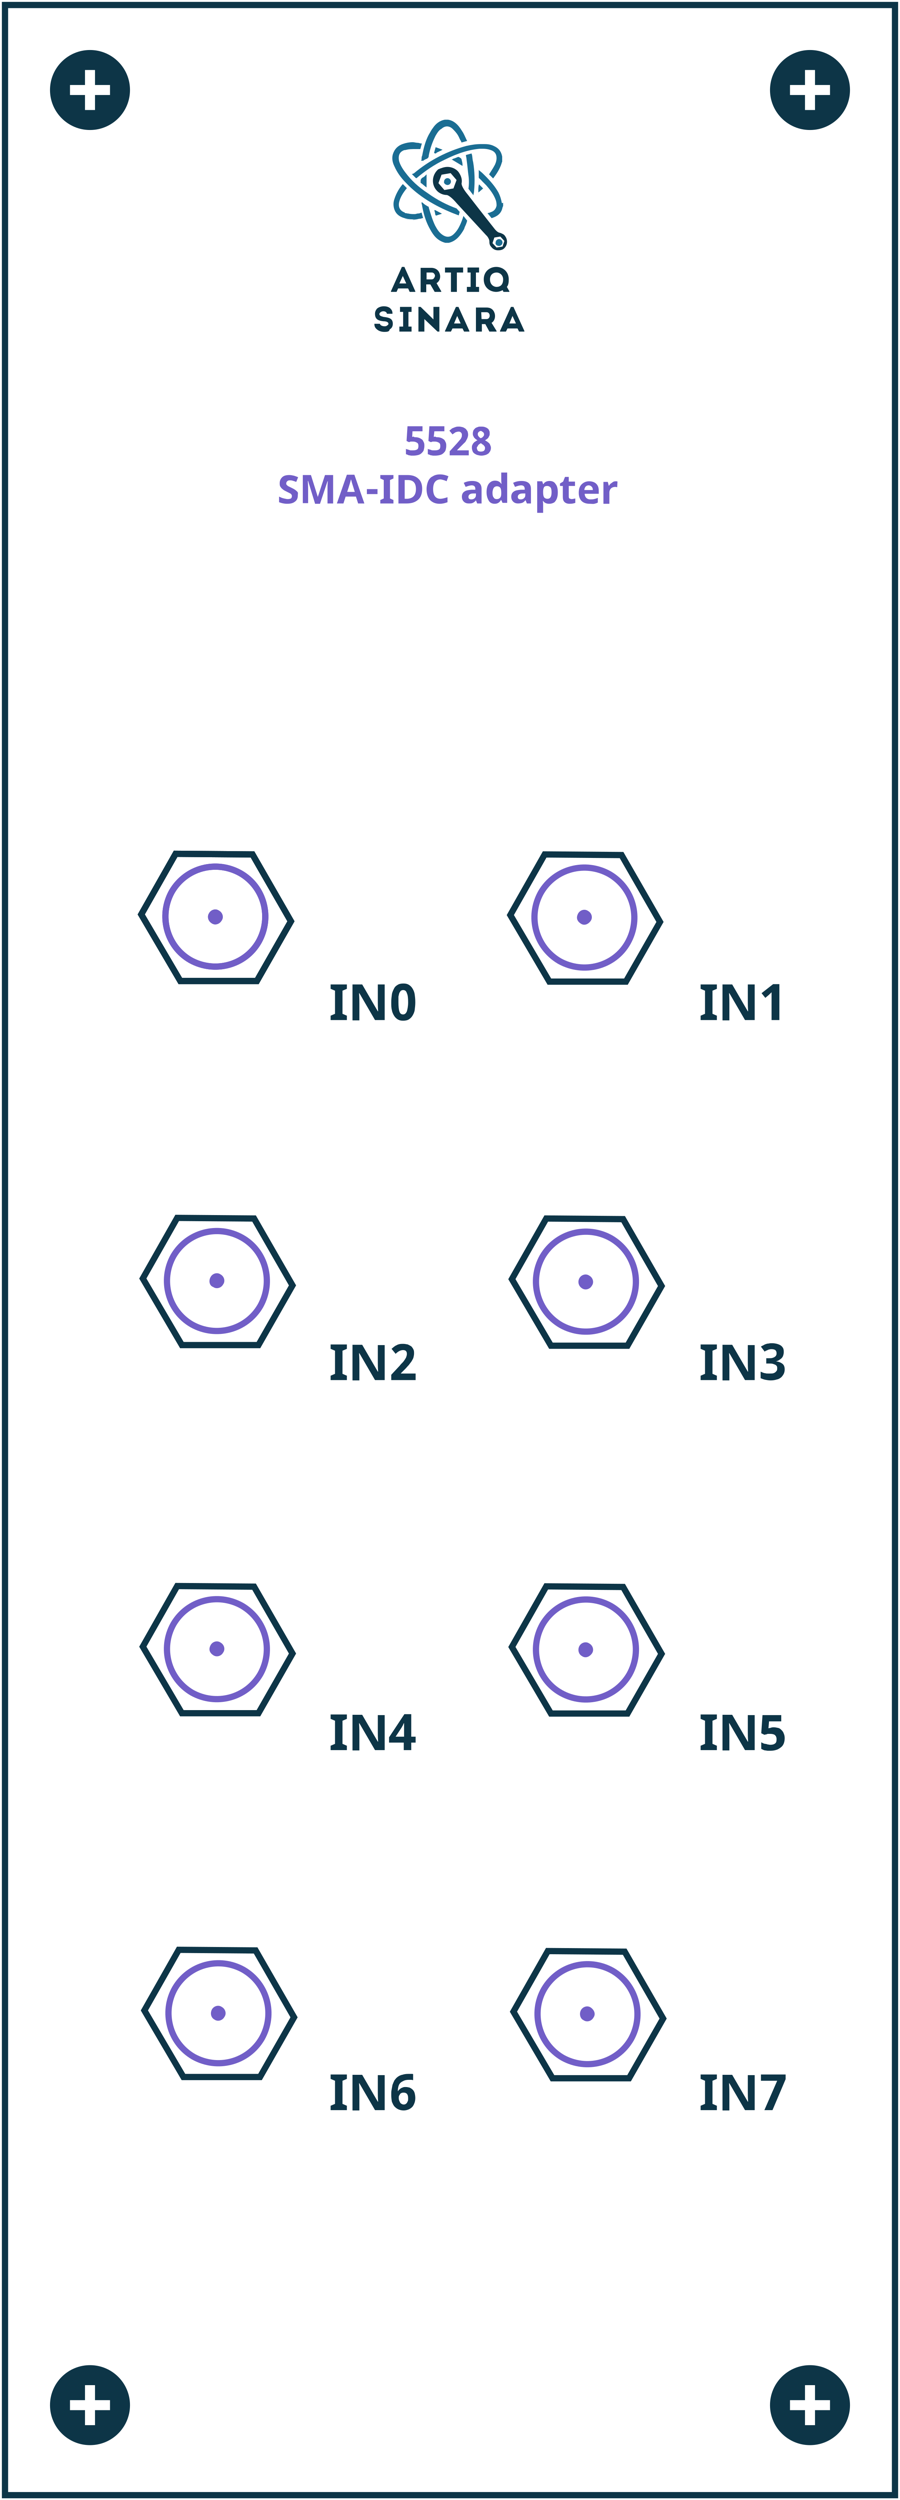 <?xml version="1.0" encoding="utf-8"?>
<!-- Generator: Adobe Illustrator 18.1.1, SVG Export Plug-In . SVG Version: 6.00 Build 0)  -->
<svg version="1.1" id="SMA_IDC" xmlns="http://www.w3.org/2000/svg" xmlns:xlink="http://www.w3.org/1999/xlink" x="0px" y="0px"
	 viewBox="4841 147 288 800" enable-background="new 4841 147 288 800" xml:space="preserve">
<g id="Group_129_2_" transform="translate(364 434)">
	<g id="Rectangle_1_15_" transform="translate(-364 -434)">
		<rect x="4841" y="147" fill="#FFFFFF" width="288" height="800"/>
		<rect x="4842.6" y="148.6" fill="none" stroke="#0D3547" stroke-width="2" width="284.8" height="796.8"/>
	</g>
	<g id="Group_17_5_" transform="translate(-22 -521)">
		<circle id="Ellipse_6_15_" fill="#0D3547" cx="4758.2" cy="262.8" r="12.8"/>
		<rect id="Rectangle_2_15_" x="4756.6" y="256.4" fill="#FFFFFF" width="3.2" height="12.8"/>
		<rect id="Rectangle_3_15_" x="4751.8" y="261.2" fill="#FFFFFF" width="12.8" height="3.2"/>
	</g>
	<g id="Group_18_15_" transform="translate(-166 -521)">
		<circle id="Ellipse_6-2_15_" fill="#0D3547" cx="4671.8" cy="262.8" r="12.8"/>
		<rect id="Rectangle_2-2_15_" x="4670.2" y="256.4" fill="#FFFFFF" width="3.2" height="12.8"/>
		<rect id="Rectangle_3-2_15_" x="4665.4" y="261.2" fill="#FFFFFF" width="12.8" height="3.2"/>
	</g>
	<g id="Group_75_4_" transform="translate(-22 -58)">
		<circle id="Ellipse_6-3_6_" fill="#0D3547" cx="4758.2" cy="540.6" r="12.8"/>
		<rect id="Rectangle_2-3_6_" x="4756.6" y="534.2" fill="#FFFFFF" width="3.2" height="12.8"/>
		<rect id="Rectangle_3-3_6_" x="4751.8" y="539" fill="#FFFFFF" width="12.8" height="3.2"/>
	</g>
	<g id="Group_76_4_" transform="translate(-166 -58)">
		<circle id="Ellipse_6-4_6_" fill="#0D3547" cx="4671.8" cy="540.6" r="12.8"/>
		<rect id="Rectangle_2-4_6_" x="4670.2" y="534.2" fill="#FFFFFF" width="3.2" height="12.8"/>
		<rect id="Rectangle_3-4_6_" x="4665.4" y="539" fill="#FFFFFF" width="12.8" height="3.2"/>
	</g>
	<g enable-background="new    ">
		<path fill="#0D3547" d="M4706.4,273h-5.2v-1.4l1.4-0.6v-7.4l-1.4-0.6v-1.4h5.2v1.4l-1.4,0.6v7.4l1.4,0.6V273z"/>
		<path fill="#0D3547" d="M4718.5,273h-3.1l-5-8.6h-0.1c0.1,1.5,0.1,2.6,0.1,3.3v5.4h-2.2v-11.4h3.1l5,8.6h0.1
			c-0.1-1.5-0.1-2.5-0.1-3.1v-5.4h2.2V273z"/>
		<path fill="#0D3547" d="M4724.6,265.7c0.5,0,0.9,0.1,1.4,0.2s0.8,0.4,1.1,0.7s0.6,0.7,0.7,1.1c0.2,0.4,0.3,0.9,0.3,1.5
			c0,0.6-0.1,1.2-0.3,1.7c-0.2,0.5-0.5,0.9-0.9,1.2s-0.8,0.6-1.4,0.8s-1.2,0.3-1.9,0.3c-0.3,0-0.6,0-0.9,0s-0.6-0.1-0.8-0.1
			s-0.5-0.1-0.7-0.2c-0.2-0.1-0.4-0.2-0.6-0.3v-2.1c0.2,0.1,0.4,0.2,0.6,0.3c0.2,0.1,0.5,0.2,0.7,0.2s0.5,0.1,0.8,0.2
			c0.3,0,0.5,0.1,0.7,0.1c0.7,0,1.2-0.1,1.6-0.4c0.4-0.3,0.5-0.7,0.5-1.4c0-0.6-0.2-1-0.5-1.3c-0.4-0.3-0.9-0.4-1.7-0.4
			c-0.1,0-0.3,0-0.4,0c-0.2,0-0.3,0-0.5,0.1s-0.3,0.1-0.4,0.1c-0.1,0-0.3,0.1-0.4,0.1l-1-0.5l0.4-5.8h6v2h-3.9l-0.2,2.2
			c0.2,0,0.4-0.1,0.6-0.1C4724,265.7,4724.3,265.7,4724.6,265.7z"/>
	</g>
	<g enable-background="new    ">
		<path fill="#0D3547" d="M4588,273h-5.2v-1.4l1.4-0.6v-7.4l-1.4-0.6v-1.4h5.2v1.4l-1.4,0.6v7.4l1.4,0.6V273z"/>
		<path fill="#0D3547" d="M4600.1,273h-3.1l-5-8.6h-0.1c0.1,1.5,0.1,2.6,0.1,3.3v5.4h-2.2v-11.4h3.1l5,8.6h0.1
			c-0.1-1.5-0.1-2.5-0.1-3.1v-5.4h2.2V273z"/>
		<path fill="#0D3547" d="M4610,270.6h-1.4v2.4h-2.4v-2.4h-4.7v-1.7l4.9-7.4h2.2v7.2h1.4V270.6z M4606.3,268.7v-1.9
			c0-0.1,0-0.2,0-0.3c0-0.1,0-0.3,0-0.4c0-0.2,0-0.3,0-0.5s0-0.3,0-0.5s0-0.3,0-0.4s0-0.2,0-0.3h-0.1c-0.1,0.2-0.2,0.5-0.3,0.7
			s-0.3,0.5-0.4,0.7l-1.9,2.9H4606.3z"/>
	</g>
	<g enable-background="new    ">
		<path fill="#0D3547" d="M4706.4,388.2h-5.2v-1.4l1.4-0.6v-7.4l-1.4-0.6v-1.4h5.2v1.4l-1.4,0.6v7.4l1.4,0.6V388.2z"/>
		<path fill="#0D3547" d="M4718.5,388.2h-3.1l-5-8.6h-0.1c0.1,1.5,0.1,2.6,0.1,3.3v5.4h-2.2v-11.4h3.1l5,8.6h0.1
			c-0.1-1.5-0.1-2.5-0.1-3.1v-5.4h2.2V388.2z"/>
		<path fill="#0D3547" d="M4721.6,388.2l4.1-9.4h-5.2v-2h7.9v1.5l-4.2,9.9H4721.6z"/>
	</g>
	<g enable-background="new    ">
		<path fill="#0D3547" d="M4588,388.2h-5.2v-1.4l1.4-0.6v-7.4l-1.4-0.6v-1.4h5.2v1.4l-1.4,0.6v7.4l1.4,0.6V388.2z"/>
		<path fill="#0D3547" d="M4600.1,388.2h-3.1l-5-8.6h-0.1c0.1,1.5,0.1,2.6,0.1,3.3v5.4h-2.2v-11.4h3.1l5,8.6h0.1
			c-0.1-1.5-0.1-2.5-0.1-3.1v-5.4h2.2V388.2z"/>
		<path fill="#0D3547" d="M4602.2,383.3c0-0.5,0-1.1,0.1-1.6c0.1-0.5,0.2-1.1,0.3-1.6c0.2-0.5,0.4-1,0.6-1.4c0.3-0.4,0.6-0.8,1-1.1
			c0.4-0.3,0.9-0.6,1.5-0.7c0.6-0.2,1.2-0.3,2-0.3c0.1,0,0.2,0,0.4,0c0.1,0,0.3,0,0.4,0s0.3,0,0.4,0s0.2,0,0.3,0.1v1.9
			c-0.2,0-0.4-0.1-0.6-0.1c-0.2,0-0.4,0-0.7,0c-0.7,0-1.3,0.1-1.7,0.3s-0.8,0.4-1.1,0.7s-0.5,0.7-0.6,1.1c-0.1,0.4-0.2,0.9-0.2,1.5
			h0.1c0.1-0.2,0.2-0.4,0.4-0.5s0.3-0.3,0.5-0.4c0.2-0.1,0.4-0.2,0.7-0.3c0.2-0.1,0.5-0.1,0.8-0.1c0.5,0,0.9,0.1,1.3,0.2
			c0.4,0.2,0.7,0.4,1,0.7s0.5,0.7,0.6,1.1c0.1,0.4,0.2,1,0.2,1.5c0,0.6-0.1,1.2-0.3,1.7c-0.2,0.5-0.4,0.9-0.7,1.2
			c-0.3,0.3-0.7,0.6-1.2,0.8c-0.5,0.2-1,0.3-1.5,0.3c-0.6,0-1.1-0.1-1.6-0.3c-0.5-0.2-0.9-0.5-1.3-0.9c-0.4-0.4-0.6-0.9-0.9-1.6
			C4602.3,384.9,4602.2,384.2,4602.2,383.3z M4606.1,386.4c0.2,0,0.4,0,0.6-0.1c0.2-0.1,0.3-0.2,0.5-0.4c0.1-0.2,0.2-0.4,0.3-0.6
			s0.1-0.5,0.1-0.9c0-0.6-0.1-1-0.3-1.3c-0.2-0.3-0.6-0.5-1.1-0.5c-0.2,0-0.5,0-0.7,0.1c-0.2,0.1-0.4,0.2-0.5,0.4s-0.2,0.3-0.3,0.5
			c-0.1,0.2-0.1,0.4-0.1,0.6c0,0.3,0,0.5,0.1,0.8c0.1,0.3,0.2,0.5,0.3,0.7s0.3,0.4,0.5,0.5S4605.9,386.4,4606.1,386.4z"/>
	</g>
	<g enable-background="new    ">
		<path fill="#0D3547" d="M4706.4,39.4h-5.2V38l1.4-0.6V30l-1.4-0.6V28h5.2v1.4L4705,30v7.4l1.4,0.6V39.4z"/>
		<path fill="#0D3547" d="M4718.5,39.4h-3.1l-5-8.6h-0.1c0.1,1.5,0.1,2.6,0.1,3.3v5.4h-2.2V28h3.1l5,8.6h0.1
			c-0.1-1.5-0.1-2.5-0.1-3.1V28h2.2V39.4z"/>
		<path fill="#0D3547" d="M4726.3,39.4h-2.4v-6.6c0-0.1,0-0.3,0-0.5c0-0.2,0-0.4,0-0.6s0-0.4,0-0.6s0-0.4,0-0.6c0,0-0.1,0.1-0.1,0.1
			s-0.1,0.1-0.2,0.2s-0.2,0.2-0.2,0.2c-0.1,0.1-0.2,0.1-0.2,0.2l-1.3,1.1l-1.2-1.5l3.7-2.9h2V39.4z"/>
	</g>
	<g enable-background="new    ">
		<path fill="#0D3547" d="M4588,39.4h-5.2V38l1.4-0.6V30l-1.4-0.6V28h5.2v1.4l-1.4,0.6v7.4l1.4,0.6V39.4z"/>
		<path fill="#0D3547" d="M4600.1,39.4h-3.1l-5-8.6h-0.1c0.1,1.5,0.1,2.6,0.1,3.3v5.4h-2.2V28h3.1l5,8.6h0.1
			c-0.1-1.5-0.1-2.5-0.1-3.1V28h2.2V39.4z"/>
		<path fill="#0D3547" d="M4609.9,33.7c0,0.9-0.1,1.7-0.2,2.5c-0.1,0.7-0.4,1.3-0.7,1.8c-0.3,0.5-0.7,0.9-1.2,1.2
			c-0.5,0.3-1.1,0.4-1.8,0.4c-0.7,0-1.2-0.1-1.7-0.4c-0.5-0.3-0.9-0.7-1.2-1.2c-0.3-0.5-0.6-1.1-0.7-1.8c-0.2-0.7-0.2-1.5-0.2-2.5
			s0.1-1.7,0.2-2.5c0.1-0.7,0.4-1.3,0.7-1.9s0.7-0.9,1.2-1.2c0.5-0.3,1.1-0.4,1.8-0.4c0.7,0,1.2,0.1,1.7,0.4
			c0.5,0.3,0.9,0.7,1.2,1.2s0.6,1.1,0.7,1.9C4609.8,31.9,4609.9,32.7,4609.9,33.7z M4604.5,33.7c0,1.3,0.1,2.3,0.3,2.9
			c0.2,0.7,0.6,1,1.2,1c0.5,0,0.9-0.3,1.2-1c0.2-0.7,0.4-1.6,0.4-2.9c0-1.3-0.1-2.3-0.4-2.9c-0.2-0.7-0.6-1-1.2-1
			c-0.3,0-0.5,0.1-0.7,0.2c-0.2,0.2-0.3,0.4-0.5,0.7c-0.1,0.3-0.2,0.7-0.3,1.2C4604.5,32.4,4604.5,33,4604.5,33.7z"/>
	</g>
	<g enable-background="new    ">
		<path fill="#0D3547" d="M4706.4,154.6h-5.2v-1.4l1.4-0.6v-7.4l-1.4-0.6v-1.4h5.2v1.4l-1.4,0.6v7.4l1.4,0.6V154.6z"/>
		<path fill="#0D3547" d="M4718.5,154.6h-3.1l-5-8.6h-0.1c0.1,1.5,0.1,2.6,0.1,3.3v5.4h-2.2v-11.4h3.1l5,8.6h0.1
			c-0.1-1.5-0.1-2.5-0.1-3.1v-5.4h2.2V154.6z"/>
		<path fill="#0D3547" d="M4727.8,145.7c0,0.4-0.1,0.8-0.2,1.1c-0.1,0.3-0.3,0.6-0.5,0.8c-0.2,0.2-0.5,0.4-0.8,0.6
			c-0.3,0.2-0.6,0.3-1,0.4v0c0.9,0.1,1.6,0.4,2.1,0.8c0.5,0.4,0.7,1,0.7,1.8c0,0.5-0.1,1-0.3,1.4s-0.5,0.8-0.8,1.1
			c-0.4,0.3-0.8,0.6-1.4,0.7c-0.6,0.2-1.2,0.3-2,0.3c-0.6,0-1.2-0.1-1.7-0.2c-0.5-0.1-1-0.3-1.5-0.5v-2.1c0.2,0.1,0.5,0.2,0.7,0.3
			c0.3,0.1,0.5,0.2,0.8,0.2c0.3,0.1,0.5,0.1,0.8,0.1c0.3,0,0.5,0,0.7,0c0.4,0,0.8,0,1.1-0.1s0.5-0.2,0.7-0.4
			c0.2-0.2,0.3-0.3,0.4-0.5c0.1-0.2,0.1-0.4,0.1-0.7c0-0.2,0-0.4-0.1-0.6c-0.1-0.2-0.3-0.4-0.5-0.5c-0.2-0.1-0.5-0.2-0.8-0.3
			c-0.3-0.1-0.8-0.1-1.3-0.1h-0.8v-1.7h0.8c0.5,0,0.9,0,1.2-0.1c0.3-0.1,0.6-0.2,0.8-0.4c0.2-0.1,0.3-0.3,0.4-0.5s0.1-0.4,0.1-0.6
			c0-0.4-0.1-0.7-0.4-1c-0.3-0.2-0.7-0.3-1.2-0.3c-0.2,0-0.5,0-0.7,0.1c-0.2,0-0.4,0.1-0.6,0.2c-0.2,0.1-0.4,0.2-0.5,0.2
			c-0.2,0.1-0.3,0.2-0.4,0.3l-1.2-1.6c0.2-0.2,0.5-0.3,0.7-0.4s0.5-0.3,0.8-0.4c0.3-0.1,0.6-0.2,1-0.2c0.3-0.1,0.7-0.1,1.1-0.1
			c0.6,0,1.1,0.1,1.5,0.2s0.9,0.3,1.2,0.5s0.6,0.5,0.8,0.9S4727.8,145.3,4727.8,145.7z"/>
	</g>
	<g enable-background="new    ">
		<path fill="#0D3547" d="M4588,154.6h-5.2v-1.4l1.4-0.6v-7.4l-1.4-0.6v-1.4h5.2v1.4l-1.4,0.6v7.4l1.4,0.6V154.6z"/>
		<path fill="#0D3547" d="M4600.1,154.6h-3.1l-5-8.6h-0.1c0.1,1.5,0.1,2.6,0.1,3.3v5.4h-2.2v-11.4h3.1l5,8.6h0.1
			c-0.1-1.5-0.1-2.5-0.1-3.1v-5.4h2.2V154.6z"/>
		<path fill="#0D3547" d="M4609.9,154.6h-7.7v-1.7l2.7-2.9c0.3-0.4,0.6-0.7,0.9-1c0.3-0.3,0.5-0.6,0.7-0.9c0.2-0.3,0.4-0.6,0.5-0.9
			s0.2-0.6,0.2-1c0-0.4-0.1-0.7-0.3-0.9c-0.2-0.2-0.5-0.3-0.9-0.3c-0.4,0-0.8,0.1-1.2,0.3c-0.4,0.2-0.8,0.5-1.2,0.9l-1.3-1.6
			c0.2-0.2,0.5-0.4,0.7-0.6c0.3-0.2,0.5-0.4,0.8-0.5c0.3-0.2,0.6-0.3,1-0.4c0.4-0.1,0.8-0.1,1.2-0.1c0.5,0,1,0.1,1.5,0.2
			c0.4,0.2,0.8,0.4,1.1,0.6c0.3,0.3,0.5,0.6,0.7,1s0.2,0.8,0.2,1.3c0,0.4-0.1,0.9-0.2,1.3s-0.4,0.8-0.6,1.2
			c-0.3,0.4-0.6,0.8-0.9,1.2c-0.4,0.4-0.7,0.8-1.1,1.2l-1.4,1.4v0.1h4.7V154.6z"/>
	</g>
	<g>
		<path id="Intersection_1_30_" fill="none" stroke="#0D3547" stroke-width="2" d="M4559.2,26.9h-24.5l-12.5-21.3l11-19.4l24.6,0.2
			l12.3,21.4L4559.2,26.9z"/>
		<path fill="none" stroke="#715EC7" stroke-width="2" stroke-miterlimit="10" d="M4532-1.7c4.5-7.7,14.2-10.2,21.9-5.9
			c7.7,4.3,10.2,14.2,5.9,21.9c-4.3,7.7-14.2,10.2-21.9,5.9C4530.3,15.7,4527.7,6,4532-1.7z"/>
		<path fill="#715EC7" d="M4543.9,5.2c0.6-1.1,2.1-1.6,3.2-0.8c1.1,0.6,1.6,2.1,0.8,3.2c-0.6,1.1-2.1,1.6-3.2,0.8
			C4543.6,7.7,4543.2,6.3,4543.9,5.2z"/>
	</g>
</g>
<g id="logo_15_">
	<path fill="#1A6D93" d="M5000.7,225.7c0.6,0,1.1-0.5,1.1-1.1s-0.5-1.1-1.1-1.1s-1.1,0.5-1.1,1.1
		C4999.4,225.2,5000,225.7,5000.7,225.7z"/>
	<path fill="#1A6D93" d="M4972.8,202.7l1.3,1.3c0,0,0,0,0.2,0c2.6-2.2,5.6-4.3,9-5.9c4.2-2.1,7.8-3.2,11.2-3.5c0.3,0,0.6,0,1,0
		c1.1,0,2.1,0.2,3,0.6c1,0.5,1.4,1.3,1.4,2.4c0,0.8-0.3,1.8-0.8,2.6c-0.3,0.6-0.8,1.3-1.1,1.8c-0.2,0.3-0.3,0.5-0.5,0.8l1.3,1.3
		c1-1.3,2.1-2.9,2.7-4.8c0-0.2,0.2-0.5,0.2-0.6c0-0.2,0-0.2,0-0.3v-1.1l0,0v-0.2c-0.3-1.6-1.1-2.7-2.7-3.4c-1-0.5-2.1-0.6-3-0.6
		c-0.3,0-0.6,0-1,0c-1.6,0-3,0.2-4.8,0.6c-5.9,1.6-11.7,4.5-16.8,8.8C4973.2,202.5,4973,202.7,4972.8,202.7
		C4973,202.7,4972.8,202.7,4972.8,202.7z"/>
	<path fill="#1A6D93" d="M4976.5,198.4c0.3-0.3,0.8-0.5,1.1-0.6c0.5-0.3,0.6-0.6,0.6-1c0.5-2.6,1.3-4.6,2.2-6.4
		c0.6-1,1.1-1.8,1.9-2.2c1.1-1,2.4-1,3.5,0c0.6,0.6,1.3,1.3,1.8,2.2c0.3,0.5,0.5,1.1,0.8,1.6c0.2,0.2,0.2,0.5,0.3,0.6l1.8-0.5
		c-0.2-0.3-0.3-0.6-0.5-1c-0.3-0.6-0.6-1.4-1.1-2.1c-1.3-2.2-2.7-3.4-4.5-3.7h-1.1c-1.6,0.3-2.9,1.3-3.8,2.7
		c-0.5,0.6-0.8,1.3-1.3,2.1c-1,1.9-1.6,4-2.1,6.7c-0.2,0.3-0.2,0.8-0.2,1.1c0,0.2,0,0.3-0.2,0.5
		C4976.2,198.5,4976.4,198.4,4976.5,198.4z"/>
	<path fill="#1A6D93" d="M4974.9,215.3c-0.5,0-0.8,0.2-1.1,0.2s-0.5,0-0.6,0c-1,0-1.8-0.2-2.4-0.3c-0.2,0-0.2,0-0.3-0.2
		c-1.4-0.5-2.1-1.6-1.8-3.2c0.3-1.4,1-2.6,1.8-3.7c0.2-0.2,0.3-0.5,0.5-0.6c0-0.2,0.2-0.2,0.2-0.3l-1.3-1.3c-1,1.1-2.1,2.9-2.7,4.8
		c-0.5,1.4-0.3,2.9,0.3,4c0.6,1.1,1.8,1.9,3.4,2.2c0.8,0.2,1.6,0.3,2.6,0.3c0.5,0,1,0,1.6-0.2c0.3,0,0.6,0,1-0.2c0.2,0,0.3,0,0.3,0
		l-0.5-1.8C4975.2,215.3,4975.1,215.3,4974.9,215.3z"/>
	<path fill="#1A6D93" d="M4973,215.5c0.2,0,0.5,0,0.6,0C4973.5,215.5,4973.3,215.5,4973,215.5z"/>
	<path fill="#1A6D93" d="M4970.6,215.2c0.6,0.2,1.4,0.3,2.4,0.3C4972.2,215.5,4971.4,215.3,4970.6,215.2z"/>
	<path fill="#1A6D93" d="M4973,217.2c-1,0-1.8-0.2-2.6-0.3C4971.4,217.2,4972.2,217.2,4973,217.2z"/>
	<path fill="#1A6D93" d="M4974.6,217.2c-0.6,0-1.1,0.2-1.6,0.2C4973.5,217.2,4974.1,217.2,4974.6,217.2z"/>
	<path fill="#1A6D93" d="M4989,199.6c0-0.5-0.2-1.1-0.3-1.6c0-0.3-0.8-0.8-1.1-0.8l0,0c-0.5,0.2-1.1,0.5-1.6,0.6
		c-0.2,0.2-0.3,0.2-0.5,0.2l3.5,2.1V199.6z"/>
	<path fill="#1A6D93" d="M4977.5,202.8L4977.5,202.8c-0.2,0.2-0.3,0.2-0.3,0.3c-0.3,0.3-0.6,0.6-1.1,0.8c-0.3,0.3-0.5,0.5-0.5,1
		c0,0.2,0,0.2,0,0.3c0,0.2,0,0.3,0,0.3c0.5,0.3,1,0.8,1.4,1.1c0,0,0.2,0.2,0.3,0.2c0,0,0,0,0.2,0.2l0,0V202.8L4977.5,202.8z"/>
	<path fill="#1A6D93" d="M4980.8,195.8L4980.8,195.8c0.5-0.2,1-0.5,1.3-0.6l0.5-0.3l-2.2-0.8l-0.5,1.8c0.2,0.2,0.3,0.2,0.5,0.2
		c0,0,0.2,0,0.3-0.2C4980.7,195.8,4980.8,195.8,4980.8,195.8z"/>
	<path fill="#1A6D93" d="M4980.7,195.8C4980.7,195.8,4980.8,195.8,4980.7,195.8l0.2-0.2L4980.7,195.8
		C4980.8,195.8,4980.7,195.8,4980.7,195.8z"/>
	<path fill="#1A6D93" d="M4995.6,207.3l-1.3-1.3c-0.2,0.3-0.3,1.8-0.2,2.6L4995.6,207.3z"/>
	<path fill="#1A6D93" d="M4980.2,214.2C4980,214.2,4980,214.2,4980.2,214.2c-0.2,0-0.2,0.2-0.2,0.2c0.2,0.5,0.2,0.8,0.3,1.3l0.2,0.3
		l1.9-0.6l-0.3-0.2C4981.3,214.8,4980.8,214.5,4980.2,214.2L4980.2,214.2z"/>
	<path fill="#1A6D93" d="M4984.2,206.2c0.6,0,1.1-0.5,1.1-1.1s-0.5-1.1-1.1-1.1s-1.1,0.5-1.1,1.1
		C4982.9,205.6,4983.6,206.2,4984.2,206.2z"/>
	<path fill="#0D3547" d="M4999.9,226.2l1.9-0.3l0.6-1.8l-1.3-1.4l-1.9,0.3l-0.6,1.8L4999.9,226.2 M4983.2,207.8l2.9-0.5l1-2.7
		l-1.9-2.2l-2.9,0.5l-1,2.7L4983.2,207.8 M4984.2,200.4c1.3,0,2.7,0.6,3.5,1.6c0.8,1.1,1.3,2.4,1,3.7c0,0.6,0.5,1.8,2.1,3.7
		c0,0,5.1,6.6,8.6,11c0.2,0.2,0.8,1,1.6,1.1c0.6,0.2,1.3,0.5,1.6,1c1,1.3,0.8,3-0.3,4c-0.5,0.5-1.3,0.6-1.9,0.6
		c-0.8,0-1.6-0.3-2.2-1.1c-0.5-0.5-0.6-1.1-0.6-1.6l0,0v-0.2c0-0.6-0.6-1.6-1-1.9l-9.4-10.2c-1.6-1.9-2.7-2.6-3.2-2.7
		c-1.3,0-2.6-0.6-3.4-1.6c-1.6-1.9-1.4-4.8,0.6-6.6C4982.1,200.8,4983.2,200.4,4984.2,200.4"/>
	<path fill="#1A6D93" d="M4987.1,213.7L4987.1,213.7c-3-1.1-6.2-2.7-9.1-4.8c-3.2-2.1-5.4-4.2-7.2-6.6c-1.1-1.4-1.8-2.7-2.1-3.8
		c-0.3-1.4,0-2.6,1.1-3.2c0.3-0.2,0.6-0.3,1-0.3c1-0.3,2.1-0.3,3.2-0.3c0.2,0,0.3,0,0.5,0s0.3,0,0.5,0h0.5l0.5-1.8
		c-0.2,0-0.3,0-0.3,0c-0.3,0-0.6-0.2-1-0.2c-0.6,0-1.1-0.2-1.6-0.2c-1.1,0-2.1,0.2-3,0.5c-1.9,0.6-2.9,1.8-3.4,3.4
		c-0.3,1.1-0.2,2.4,0.5,3.8c0.8,1.8,1.9,3.5,3.8,5.4c4,4.2,9,7.2,14.9,9.6c0.5,0.2,0.8,0.3,1.3,0.5c0.2,0,0.3,0.2,0.6,0.2l0.3-1.1
		L4987.1,213.7z"/>
	<path fill="#1A6D93" d="M5001.6,212L5001.6,212c-0.2-1.1-0.5-2.2-1.1-3.4c-1-1.8-2.4-3.5-4.3-5.4c-0.5-0.5-1-1-1.4-1.3
		c-0.2-0.2-0.5-0.3-0.6-0.6l0,0c0,0,0,0,0,0.2v0.5c0,0.6,0,1.1,0,1.8c0,0.2,0.2,0.2,0.2,0.3c0.3,0.3,0.6,0.5,0.8,0.8
		c0.5,0.5,1,1,1.4,1.4c1.4,1.6,2.4,3,3,4.6c0.3,0.8,0.3,1.4,0.3,1.9c-0.2,1-0.8,1.8-1.9,2.1c-0.3,0.2-0.6,0.2-1,0.3l1.3,1.6
		c0.2,0,0.5-0.2,0.6-0.2c1.6-0.6,2.6-1.6,2.9-3.2l0.2-0.5v-1C5001.6,212,5001.6,212,5001.6,212z"/>
	<path fill="#1A6D93" d="M4990.1,196.9c0.2,0.6,0.2,1.3,0.3,1.9c0.2,1.4,0.3,2.9,0.5,4.3c0.2,1.4,0.2,2.9,0,4.3l1.6,2.1
		c0-0.5,0.2-0.8,0.2-1.3c0.3-3.2,0.2-6.4-0.3-9.4c-0.2-0.6-0.2-1.3-0.3-1.9c0-0.3-0.2-0.6-0.2-0.8l-1.8,0.5
		C4990.1,196.6,4990.1,196.6,4990.1,196.9C4990,196.8,4990,196.8,4990.1,196.9z"/>
	<path fill="#1A6D93" d="M4989.3,216.1c-0.3,1-0.6,1.8-1,2.7c-0.5,1.1-1.1,2.2-2.2,3.2s-2.4,1-3.7,0c-0.8-0.6-1.4-1.4-2.1-2.7
		c-0.8-1.6-1.4-3.5-2.1-5.9l0,0c0-0.2,0-0.3-0.2-0.3c-0.5-0.3-1.1-0.6-1.6-1.1c-0.2-0.2-0.3-0.2-0.5-0.3c0,0.2,0,0.3,0,0.3
		c0,0.3,0.2,0.6,0.2,1c0.6,3.2,1.4,5.4,2.6,7.5c1,1.8,2.2,3.5,4.8,4.2h1.1c2.2-0.5,3.5-2.1,4.5-3.7c0.3-0.5,0.5-0.8,0.6-1.3
		c0.3-0.6,0.6-1.3,0.8-2.1L4989.3,216.1z"/>
	<g>
		<path fill="#0D3547" d="M4964,253.2c-1,0-1.9-0.3-2.6-1c-0.5-0.5-0.6-1-0.6-1.6h1.8c0,0.5,0.8,0.8,1.4,0.8l0,0
			c0.3,0,0.6,0,0.8-0.2c0.3-0.2,0.5-0.3,0.5-0.6c0-0.6-0.8-0.8-1.6-0.8c-1.9-0.2-2.7-0.8-2.7-2.4c0-0.6,0.2-1.1,0.6-1.6
			c0.5-0.5,1.4-0.8,2.2-0.8c1,0,1.8,0.3,2.2,0.8c0.5,0.5,0.6,1,0.6,1.6h-1.8c0-0.5-0.6-0.8-1.1-0.8c-0.6,0-1.1,0.3-1.3,0.8
			c0,0.8,0.8,0.8,1.3,1c1.8,0.2,3,0.5,3,2.2c0,0.8-0.3,1.4-1,1.8C4965.6,253.1,4965,253.2,4964,253.2L4964,253.2z"/>
		<polygon fill="#0D3547" points="4968.8,253.1 4968.8,251.5 4970,251.5 4970,246.8 4969,246.8 4969,245.2 4972.7,245.2 
			4972.7,246.8 4971.7,246.8 4971.7,251.5 4972.7,251.5 4972.7,253.1 		"/>
		<polygon fill="#0D3547" points="4981,253.1 4976.8,249.1 4976.8,253.1 4974.9,253.1 4974.9,245.2 4975.6,245.2 4979.7,249.2 
			4979.7,245.2 4981.6,245.2 4981.6,253.1 		"/>
		<path fill="#0D3547" d="M4989.5,253.1l-0.5-1h-3.2l-0.5,1h-1.9v-0.2l3.5-7.7h0.8l3.5,7.7v0.2H4989.5z M4986.3,250.5h2.1l-1.1-2.4
			L4986.3,250.5z"/>
		<path fill="#0D3547" d="M4997.6,253.1l-1.3-2.4h-1.1v2.4h-1.9v-7.7h3.4c1.3,0,2.2,0.6,2.6,1.9c0.3,1.1,0,2.4-1,3l0,0l1.6,2.6v0.2
			H4997.6z M4995.1,249.1h1.6c0.6,0,1-0.5,1-1.1c0-0.5-0.3-1.1-1-1.1c-0.2,0-0.3,0-0.5,0s-0.3,0-0.5,0s-0.3,0-0.5,0h-0.2
			L4995.1,249.1L4995.1,249.1z"/>
		<path fill="#0D3547" d="M5007.1,253.1l-0.5-1h-3.2l-0.5,1h-1.9v-0.2l3.5-7.7h0.8l3.5,7.7v0.2H5007.1z M5004,250.5h2.1l-1.1-2.4
			L5004,250.5z"/>
	</g>
	<g>
		<path fill="#0D3547" d="M4968.8,237.7l1.1-2.4l1.1,2.4H4968.8z M4969.6,232.4l-3.5,7.8v0.2h1.8l0.5-1.1h3.2l0.5,1.1h1.8v-0.2
			l-3.5-7.8H4969.6z"/>
		<path fill="#0D3547" d="M4979.1,236.4h-1.6v-2.2h0.2c0.2,0,0.3,0,0.5,0c0.3,0,0.6,0,1,0c0.6,0,1,0.6,1,1.1
			C4980,236,4979.7,236.4,4979.1,236.4z M4980.7,237.6c1-0.6,1.4-1.9,1-3c-0.3-1.1-1.3-1.9-2.7-1.9h-3.4v7.8h1.8V238h1.3l1.4,2.4
			h2.1v-0.2L4980.7,237.6L4980.7,237.6z"/>
		<polygon fill="#0D3547" points="4985.3,234.2 4985.3,240.4 4987.2,240.4 4987.2,234.2 4989.2,234.2 4989.2,232.6 4983.4,232.6 
			4983.4,234.2 		"/>
		<polygon fill="#0D3547" points="4990.6,232.6 4990.6,234.2 4991.6,234.2 4991.6,238.8 4990.4,238.8 4990.4,240.4 4994.3,240.4 
			4994.3,238.8 4993.3,238.8 4993.3,234.2 4994.3,234.2 4994.3,232.6 		"/>
		<path fill="#0D3547" d="M4999.9,238.8c-1,0-2.1-0.8-2.1-2.4c0-1.6,1.1-2.2,2.1-2.2s2.1,0.8,2.1,2.2
			C5002,238.2,5001,238.8,4999.9,238.8z M5003.2,238.8c0.5-0.6,0.6-1.4,0.6-2.4c0-2.7-2.1-4-4-4s-4,1.3-4,4s2.1,4,4,4
			c0.6,0,1.4-0.2,1.9-0.5h0.2l0.2,0.5h1.9v-0.2L5003.2,238.8L5003.2,238.8z"/>
	</g>
</g>
<g enable-background="new    ">
	<path fill="#715EC7" d="M4974,286.9c0.4,0,0.8,0.1,1.1,0.2c0.3,0.1,0.6,0.3,0.9,0.5s0.4,0.5,0.6,0.9s0.2,0.7,0.2,1.2
		c0,0.5-0.1,0.9-0.2,1.3s-0.4,0.7-0.7,1c-0.3,0.3-0.7,0.5-1.1,0.6s-1,0.2-1.5,0.2c-0.2,0-0.5,0-0.7,0c-0.2,0-0.4-0.1-0.6-0.1
		c-0.2,0-0.4-0.1-0.6-0.2s-0.4-0.1-0.5-0.2v-1.7c0.1,0.1,0.3,0.2,0.5,0.2c0.2,0.1,0.4,0.1,0.6,0.2c0.2,0.1,0.4,0.1,0.6,0.1
		s0.4,0,0.6,0c0.6,0,1-0.1,1.3-0.3c0.3-0.2,0.4-0.6,0.4-1.1c0-0.5-0.1-0.8-0.4-1s-0.7-0.4-1.3-0.4c-0.1,0-0.2,0-0.3,0
		c-0.1,0-0.2,0-0.4,0s-0.2,0-0.3,0.1c-0.1,0-0.2,0-0.3,0.1l-0.8-0.4l0.3-4.7h4.8v1.6h-3.2l-0.1,1.8c0.1,0,0.3-0.1,0.5-0.1
		C4973.5,286.9,4973.7,286.9,4974,286.9z"/>
	<path fill="#715EC7" d="M4981,286.9c0.4,0,0.8,0.1,1.1,0.2s0.6,0.3,0.9,0.5s0.4,0.5,0.6,0.9s0.2,0.7,0.2,1.2c0,0.5-0.1,0.9-0.2,1.3
		s-0.4,0.7-0.7,1c-0.3,0.3-0.7,0.5-1.1,0.6s-1,0.2-1.5,0.2c-0.2,0-0.5,0-0.7,0c-0.2,0-0.4-0.1-0.6-0.1c-0.2,0-0.4-0.1-0.6-0.2
		s-0.4-0.1-0.5-0.2v-1.7c0.1,0.1,0.3,0.2,0.5,0.2c0.2,0.1,0.4,0.1,0.6,0.2c0.2,0.1,0.4,0.1,0.6,0.1c0.2,0,0.4,0,0.6,0
		c0.6,0,1-0.1,1.3-0.3c0.3-0.2,0.4-0.6,0.4-1.1c0-0.5-0.1-0.8-0.4-1c-0.3-0.2-0.7-0.4-1.3-0.4c-0.1,0-0.2,0-0.3,0
		c-0.1,0-0.2,0-0.4,0s-0.2,0-0.3,0.1c-0.1,0-0.2,0-0.3,0.1l-0.8-0.4l0.3-4.7h4.8v1.6h-3.2l-0.2,1.8c0.1,0,0.3-0.1,0.5-0.1
		C4980.5,286.9,4980.7,286.9,4981,286.9z"/>
	<path fill="#715EC7" d="M4991,292.7h-6.1v-1.3l2.1-2.3c0.3-0.3,0.5-0.6,0.7-0.8s0.4-0.5,0.6-0.7s0.3-0.5,0.4-0.7
		c0.1-0.2,0.1-0.5,0.1-0.8c0-0.3-0.1-0.5-0.3-0.7c-0.2-0.2-0.4-0.3-0.7-0.3c-0.3,0-0.6,0.1-1,0.2c-0.3,0.2-0.6,0.4-1,0.7l-1-1.2
		c0.2-0.2,0.4-0.3,0.6-0.5c0.2-0.2,0.4-0.3,0.7-0.4c0.2-0.1,0.5-0.2,0.8-0.3c0.3-0.1,0.6-0.1,1-0.1c0.4,0,0.8,0.1,1.2,0.2
		c0.3,0.1,0.6,0.3,0.9,0.5c0.2,0.2,0.4,0.5,0.6,0.8c0.1,0.3,0.2,0.7,0.2,1.1c0,0.4-0.1,0.7-0.2,1c-0.1,0.3-0.3,0.6-0.5,1
		s-0.5,0.6-0.8,0.9c-0.3,0.3-0.6,0.6-0.9,0.9l-1.1,1.1v0.1h3.7V292.7z"/>
	<path fill="#715EC7" d="M4994.9,283.5c0.4,0,0.7,0,1.1,0.1c0.3,0.1,0.6,0.2,0.9,0.4c0.3,0.2,0.5,0.4,0.6,0.7c0.2,0.3,0.2,0.6,0.2,1
		c0,0.3,0,0.5-0.1,0.7c-0.1,0.2-0.2,0.4-0.3,0.6c-0.1,0.2-0.3,0.3-0.5,0.5c-0.2,0.1-0.4,0.3-0.6,0.4c0.2,0.1,0.5,0.3,0.7,0.4
		c0.2,0.2,0.4,0.3,0.6,0.5c0.2,0.2,0.3,0.4,0.4,0.7c0.1,0.2,0.2,0.5,0.2,0.8c0,0.4-0.1,0.7-0.2,1c-0.2,0.3-0.4,0.6-0.6,0.8
		c-0.3,0.2-0.6,0.4-1,0.5c-0.4,0.1-0.8,0.2-1.2,0.2c-0.5,0-0.9-0.1-1.3-0.2c-0.4-0.1-0.7-0.3-1-0.5c-0.3-0.2-0.5-0.5-0.6-0.8
		c-0.1-0.3-0.2-0.6-0.2-1c0-0.3,0-0.6,0.1-0.8s0.2-0.5,0.4-0.7c0.2-0.2,0.3-0.4,0.6-0.5c0.2-0.2,0.4-0.3,0.7-0.4
		c-0.2-0.1-0.4-0.3-0.6-0.4c-0.2-0.2-0.3-0.3-0.5-0.5c-0.1-0.2-0.2-0.4-0.3-0.6c-0.1-0.2-0.1-0.5-0.1-0.7c0-0.4,0.1-0.7,0.2-1
		c0.2-0.3,0.4-0.5,0.6-0.7c0.3-0.2,0.6-0.3,0.9-0.4C4994.2,283.5,4994.5,283.5,4994.9,283.5z M4993.6,290.3c0,0.2,0,0.3,0.1,0.5
		s0.1,0.3,0.2,0.4c0.1,0.1,0.2,0.2,0.4,0.2c0.2,0.1,0.3,0.1,0.6,0.1c0.4,0,0.8-0.1,1-0.3c0.2-0.2,0.3-0.5,0.3-0.8
		c0-0.2,0-0.3-0.1-0.5c-0.1-0.1-0.2-0.3-0.3-0.4c-0.1-0.1-0.2-0.2-0.4-0.3c-0.1-0.1-0.3-0.2-0.4-0.3l-0.1-0.1
		c-0.2,0.1-0.3,0.2-0.5,0.3c-0.1,0.1-0.3,0.2-0.4,0.4s-0.2,0.3-0.2,0.4C4993.6,290,4993.6,290.1,4993.6,290.3z M4994.9,284.9
		c-0.1,0-0.3,0-0.4,0.1s-0.2,0.1-0.3,0.2c-0.1,0.1-0.2,0.2-0.2,0.3c-0.1,0.1-0.1,0.2-0.1,0.4c0,0.2,0,0.3,0.1,0.5
		c0.1,0.1,0.1,0.2,0.2,0.3c0.1,0.1,0.2,0.2,0.3,0.3s0.2,0.2,0.4,0.2c0.1-0.1,0.3-0.1,0.4-0.2s0.2-0.2,0.3-0.3
		c0.1-0.1,0.2-0.2,0.2-0.3c0.1-0.1,0.1-0.3,0.1-0.4c0-0.1,0-0.3-0.1-0.4c0-0.1-0.1-0.2-0.2-0.3s-0.2-0.1-0.3-0.2
		S4995,284.9,4994.9,284.9z"/>
</g>
<g enable-background="new    ">
	<path fill="#715EC7" d="M4936.3,305.6c0,0.8-0.3,1.5-0.9,1.9c-0.6,0.5-1.4,0.7-2.5,0.7c-1,0-1.8-0.2-2.6-0.5v-1.8
		c0.6,0.3,1.1,0.5,1.6,0.6s0.8,0.2,1.2,0.2c0.4,0,0.8-0.1,1-0.2c0.2-0.2,0.3-0.4,0.3-0.7c0-0.2,0-0.3-0.1-0.5
		c-0.1-0.1-0.2-0.3-0.4-0.4c-0.2-0.1-0.6-0.3-1.2-0.6c-0.6-0.3-1-0.5-1.3-0.8c-0.3-0.2-0.5-0.5-0.7-0.8c-0.2-0.3-0.2-0.7-0.2-1.1
		c0-0.8,0.3-1.4,0.8-1.9c0.5-0.5,1.3-0.7,2.3-0.7c0.5,0,0.9,0.1,1.4,0.2c0.4,0.1,0.9,0.3,1.4,0.5l-0.6,1.5c-0.5-0.2-0.9-0.3-1.2-0.4
		c-0.3-0.1-0.6-0.1-0.9-0.1c-0.4,0-0.6,0.1-0.8,0.3c-0.2,0.2-0.3,0.4-0.3,0.7c0,0.2,0,0.3,0.1,0.4s0.2,0.2,0.4,0.4
		c0.2,0.1,0.6,0.3,1.2,0.6c0.9,0.4,1.4,0.8,1.8,1.2S4936.3,305,4936.3,305.6z"/>
	<path fill="#715EC7" d="M4941.8,308.1l-2.2-7.2h-0.1c0.1,1.5,0.1,2.4,0.1,2.9v4.2h-1.7V299h2.6l2.2,7h0l2.3-7h2.6v9.1h-1.8v-4.3
		c0-0.2,0-0.4,0-0.7s0-1,0.1-2.1h-0.1l-2.4,7.2H4941.8z"/>
	<path fill="#715EC7" d="M4955.6,308.1l-0.7-2.2h-3.3l-0.7,2.2h-2.1l3.2-9.2h2.4l3.2,9.2H4955.6z M4954.5,304.3c-0.6-2-1-3.1-1-3.3
		c-0.1-0.3-0.1-0.5-0.2-0.6c-0.1,0.5-0.5,1.9-1.2,4H4954.5z"/>
	<path fill="#715EC7" d="M4958.4,305.1v-1.6h3.4v1.6H4958.4z"/>
	<path fill="#715EC7" d="M4966.9,308.1h-4.2V307l1.1-0.5v-5.9l-1.1-0.5V299h4.2v1.1l-1.1,0.5v5.9l1.1,0.5V308.1z"/>
	<path fill="#715EC7" d="M4976.1,303.4c0,1.5-0.4,2.7-1.3,3.5c-0.9,0.8-2.1,1.2-3.7,1.2h-2.6V299h2.9c1.5,0,2.7,0.4,3.5,1.2
		C4975.7,300.9,4976.1,302,4976.1,303.4z M4974.1,303.5c0-2-0.9-2.9-2.6-2.9h-1v6h0.8C4973.1,306.5,4974.1,305.5,4974.1,303.5z"/>
	<path fill="#715EC7" d="M4981.9,300.4c-0.7,0-1.3,0.3-1.7,0.8s-0.6,1.3-0.6,2.3c0,2,0.8,3.1,2.3,3.1c0.6,0,1.4-0.2,2.3-0.5v1.6
		c-0.8,0.3-1.6,0.5-2.5,0.5c-1.3,0-2.3-0.4-3.1-1.2c-0.7-0.8-1.1-2-1.1-3.5c0-0.9,0.2-1.8,0.5-2.5c0.3-0.7,0.8-1.3,1.5-1.6
		c0.6-0.4,1.4-0.6,2.3-0.6c0.9,0,1.8,0.2,2.7,0.6l-0.6,1.6c-0.3-0.2-0.7-0.3-1-0.4C4982.5,300.5,4982.2,300.4,4981.9,300.4z"/>
	<path fill="#715EC7" d="M4993.7,308.1l-0.4-1h0c-0.3,0.4-0.7,0.7-1,0.8c-0.3,0.2-0.8,0.2-1.3,0.2c-0.7,0-1.2-0.2-1.6-0.6
		c-0.4-0.4-0.6-0.9-0.6-1.6c0-0.7,0.3-1.3,0.8-1.6c0.5-0.4,1.3-0.5,2.3-0.6l1.2,0v-0.3c0-0.7-0.4-1.1-1.1-1.1c-0.6,0-1.2,0.2-2,0.5
		l-0.6-1.3c0.8-0.4,1.7-0.6,2.7-0.6c0.9,0,1.7,0.2,2.2,0.6s0.8,1,0.8,1.9v4.7H4993.7z M4993.2,304.9l-0.7,0c-0.6,0-1,0.1-1.2,0.3
		c-0.3,0.2-0.4,0.5-0.4,0.8c0,0.5,0.3,0.8,0.9,0.8c0.4,0,0.8-0.1,1.1-0.4c0.3-0.3,0.4-0.6,0.4-1V304.9z"/>
	<path fill="#715EC7" d="M4999.3,308.2c-0.8,0-1.5-0.3-1.9-1s-0.7-1.5-0.7-2.7c0-1.1,0.2-2,0.7-2.7c0.5-0.6,1.1-1,2-1
		c0.9,0,1.5,0.3,2,1h0.1c-0.1-0.5-0.1-1-0.1-1.4v-2.2h1.9v9.7h-1.5l-0.4-0.9h-0.1C5000.8,307.9,5000.1,308.2,4999.3,308.2z
		 M4999.9,306.7c0.5,0,0.8-0.1,1.1-0.4s0.4-0.8,0.4-1.4v-0.2c0-0.8-0.1-1.3-0.3-1.6c-0.2-0.3-0.6-0.5-1.1-0.5c-0.4,0-0.8,0.2-1,0.5
		s-0.4,0.9-0.4,1.6s0.1,1.2,0.4,1.5C4999.1,306.5,4999.5,306.7,4999.9,306.7z"/>
	<path fill="#715EC7" d="M5009.6,308.1l-0.4-1h-0.1c-0.3,0.4-0.7,0.7-1,0.8s-0.8,0.2-1.3,0.2c-0.7,0-1.2-0.2-1.6-0.6
		c-0.4-0.4-0.6-0.9-0.6-1.6c0-0.7,0.3-1.3,0.8-1.6c0.5-0.4,1.3-0.5,2.3-0.6l1.2,0v-0.3c0-0.7-0.4-1.1-1.1-1.1c-0.6,0-1.2,0.2-2,0.5
		l-0.6-1.3c0.8-0.4,1.7-0.6,2.7-0.6c0.9,0,1.7,0.2,2.2,0.6s0.8,1,0.8,1.9v4.7H5009.6z M5009,304.9l-0.7,0c-0.6,0-1,0.1-1.2,0.3
		c-0.3,0.2-0.4,0.5-0.4,0.8c0,0.5,0.3,0.8,0.9,0.8c0.4,0,0.8-0.1,1.1-0.4c0.3-0.3,0.4-0.6,0.4-1V304.9z"/>
	<path fill="#715EC7" d="M5016.7,308.2c-0.8,0-1.5-0.3-1.9-0.9h-0.1c0.1,0.6,0.1,0.9,0.1,1v2.8h-1.9v-10.1h1.6l0.3,0.9h0.1
		c0.4-0.7,1.1-1,2-1c0.8,0,1.5,0.3,1.9,1c0.5,0.6,0.7,1.5,0.7,2.7c0,0.7-0.1,1.4-0.3,1.9s-0.5,1-0.9,1.3
		C5017.7,308.1,5017.3,308.2,5016.7,308.2z M5016.1,302.5c-0.5,0-0.8,0.1-1,0.4c-0.2,0.3-0.3,0.8-0.3,1.4v0.2c0,0.8,0.1,1.3,0.3,1.6
		c0.2,0.3,0.6,0.5,1.1,0.5c0.9,0,1.3-0.7,1.3-2.1c0-0.7-0.1-1.2-0.3-1.5C5016.9,302.7,5016.6,302.5,5016.1,302.5z"/>
	<path fill="#715EC7" d="M5023.9,306.7c0.3,0,0.7-0.1,1.2-0.2v1.4c-0.5,0.2-1.1,0.3-1.8,0.3c-0.8,0-1.3-0.2-1.7-0.6s-0.5-1-0.5-1.7
		v-3.4h-0.9v-0.8l1-0.6l0.6-1.5h1.2v1.5h2v1.4h-2v3.4c0,0.3,0.1,0.5,0.2,0.6C5023.5,306.6,5023.7,306.7,5023.9,306.7z"/>
	<path fill="#715EC7" d="M5029.7,308.2c-1.1,0-2-0.3-2.6-0.9c-0.6-0.6-0.9-1.5-0.9-2.6c0-1.2,0.3-2.1,0.9-2.7c0.6-0.6,1.4-1,2.4-1
		c1,0,1.8,0.3,2.3,0.8c0.6,0.6,0.8,1.3,0.8,2.3v0.9h-4.5c0,0.5,0.2,1,0.5,1.3c0.3,0.3,0.7,0.5,1.3,0.5c0.4,0,0.8,0,1.2-0.1
		c0.4-0.1,0.8-0.2,1.2-0.4v1.5c-0.3,0.2-0.7,0.3-1.1,0.4S5030.2,308.2,5029.7,308.2z M5029.4,302.3c-0.4,0-0.7,0.1-1,0.4
		c-0.2,0.3-0.4,0.6-0.4,1.1h2.7c0-0.5-0.1-0.8-0.4-1.1C5030.1,302.5,5029.8,302.3,5029.4,302.3z"/>
	<path fill="#715EC7" d="M5038,301c0.3,0,0.5,0,0.6,0.1l-0.1,1.8c-0.2,0-0.3-0.1-0.6-0.1c-0.6,0-1.1,0.2-1.4,0.5s-0.5,0.8-0.5,1.3
		v3.6h-1.9v-7h1.4l0.3,1.2h0.1c0.2-0.4,0.5-0.7,0.9-0.9C5037.2,301.1,5037.6,301,5038,301z"/>
</g>
<g id="Layer_16">
	<g>
		<path id="Intersection_1_31_" fill="none" stroke="#0D3547" stroke-width="2" d="M4923.2,460.9h-24.5l-12.5-21.3l11-19.4l24.6,0.2
			l12.3,21.4L4923.2,460.9z"/>
		<path fill="none" stroke="#715EC7" stroke-width="2" stroke-miterlimit="10" d="M4896,432.3c4.5-7.7,14.2-10.2,21.9-5.9
			c7.7,4.5,10.2,14.2,5.9,21.9c-4.5,7.7-14.2,10.2-21.9,5.9C4894.3,449.9,4891.7,440,4896,432.3z"/>
		<path fill="#715EC7" d="M4907.9,439.2c0.6-1.1,2.1-1.6,3.2-0.8c1.1,0.6,1.6,2.1,0.8,3.2c-0.8,1.1-2.1,1.6-3.2,0.8
			C4907.6,441.7,4907.2,440.3,4907.9,439.2z"/>
	</g>
	<g>
		<path id="Intersection_1_32_" fill="none" stroke="#0D3547" stroke-width="2" d="M5041.3,461.1h-24.5l-12.5-21.3l11-19.4l24.6,0.2
			l12.3,21.4L5041.3,461.1z"/>
		<path fill="none" stroke="#715EC7" stroke-width="2" stroke-miterlimit="10" d="M5014.1,432.6c4.5-7.7,14.2-10.2,21.9-5.9
			c7.7,4.5,10.2,14.2,5.9,21.9s-14.2,10.2-21.9,5.9C5012.4,450,5009.8,440.3,5014.1,432.6z"/>
		<path fill="#715EC7" d="M5026,439.3c0.6-1.1,2.1-1.6,3.2-0.8c1.1,0.6,1.6,2.1,0.8,3.2c-0.8,1.1-2.1,1.6-3.2,0.8
			C5025.6,441.7,5025.3,440.6,5026,439.3z"/>
	</g>
	<g>
		<path id="Intersection_1_34_" fill="none" stroke="#0D3547" stroke-width="2" d="M4923.7,577.4h-24.5l-12.5-21.3l11-19.4l24.6,0.2
			l12.3,21.4L4923.7,577.4z"/>
		<path fill="none" stroke="#715EC7" stroke-width="2" stroke-miterlimit="10" d="M4896.5,548.9c4.5-7.7,14.2-10.2,21.9-5.9
			c7.7,4.3,10.2,14.2,5.9,21.9c-4.5,7.7-14.2,10.2-21.9,5.9C4894.8,566.4,4892.2,556.6,4896.5,548.9z"/>
		<path fill="#715EC7" d="M4908.4,555.6c0.6-1.1,2.1-1.6,3.2-0.8c1.1,0.6,1.6,2.1,0.8,3.2c-0.6,1.1-2.1,1.6-3.2,0.8
			C4908,558.4,4907.7,556.8,4908.4,555.6z"/>
	</g>
	<g>
		<path id="Intersection_1_33_" fill="none" stroke="#0D3547" stroke-width="2" d="M5041.8,577.6h-24.5l-12.5-21.3l11-19.4l24.6,0.2
			l12.3,21.4L5041.8,577.6z"/>
		<path fill="none" stroke="#715EC7" stroke-width="2" stroke-miterlimit="10" d="M5014.6,549.1c4.5-7.7,14.2-10.2,21.9-5.9
			c7.7,4.5,10.2,14.2,5.9,21.9c-4.5,7.7-14.2,10.2-21.9,5.9C5012.8,566.5,5010.3,556.8,5014.6,549.1z"/>
		<path fill="#715EC7" d="M5026.4,556c0.6-1.1,2.1-1.6,3.2-0.8c1.1,0.6,1.6,2.1,0.8,3.2c-0.6,1.1-2.1,1.6-3.2,0.8
			C5026.1,558.5,5025.8,557.1,5026.4,556z"/>
	</g>
	<g>
		<path id="Intersection_1_38_" fill="none" stroke="#0D3547" stroke-width="2" d="M4923.7,695.2h-24.5l-12.5-21.3l11-19.4l24.6,0.2
			l12.3,21.4L4923.7,695.2z"/>
		<path fill="none" stroke="#715EC7" stroke-width="2" stroke-miterlimit="10" d="M4896.5,666.7c4.5-7.7,14.2-10.2,21.9-5.9
			c7.7,4.5,10.2,14.2,5.9,21.9c-4.5,7.7-14.2,10.2-21.9,5.9C4894.8,684.1,4892.2,674.4,4896.5,666.7z"/>
		<path fill="#715EC7" d="M4908.4,673.4c0.6-1.1,2.1-1.6,3.2-0.8c1.1,0.6,1.6,2.1,0.8,3.2c-0.6,1.1-2.1,1.6-3.2,0.8
			C4908,675.8,4907.7,674.7,4908.4,673.4z"/>
	</g>
	<g>
		<path id="Intersection_1_37_" fill="none" stroke="#0D3547" stroke-width="2" d="M5041.8,695.3h-24.5l-12.5-21.3l11-19.4l24.6,0.2
			l12.3,21.4L5041.8,695.3z"/>
		<path fill="none" stroke="#715EC7" stroke-width="2" stroke-miterlimit="10" d="M5014.6,666.8c4.5-7.7,14.2-10.2,21.9-5.9
			c7.7,4.5,10.2,14.2,5.9,21.9c-4.5,7.7-14.2,10.2-21.9,5.9C5012.8,684.4,5010.3,674.5,5014.6,666.8z"/>
		<path fill="#715EC7" d="M5026.4,673.7c0.6-1.1,2.1-1.6,3.2-0.8c1.1,0.6,1.6,2.1,0.8,3.2c-0.8,1.1-2.1,1.6-3.2,0.8
			C5026.1,676.3,5025.8,674.8,5026.4,673.7z"/>
	</g>
	<g>
		<path id="Intersection_1_36_" fill="none" stroke="#0D3547" stroke-width="2" d="M4924.2,811.6h-24.5l-12.5-21.3l11-19.4l24.6,0.2
			l12.3,21.4L4924.2,811.6z"/>
		<path fill="none" stroke="#715EC7" stroke-width="2" stroke-miterlimit="10" d="M4897,783.2c4.5-7.7,14.2-10.2,21.9-5.9
			c7.7,4.5,10.2,14.2,5.9,21.9c-4.5,7.7-14.2,10.2-21.9,5.9C4895.2,800.6,4892.7,790.8,4897,783.2z"/>
		<path fill="#715EC7" d="M4908.8,790c0.6-1.1,2.1-1.6,3.2-0.8c1.1,0.6,1.6,2.1,0.8,3.2c-0.6,1.1-2.1,1.6-3.2,0.8
			C4908.5,792.6,4908.2,791.2,4908.8,790z"/>
	</g>
	<g>
		<path id="Intersection_1_35_" fill="none" stroke="#0D3547" stroke-width="2" d="M5042.3,812h-24.5l-12.5-21.3l11-19.4l24.6,0.2
			l12.3,21.4L5042.3,812z"/>
		<path fill="none" stroke="#715EC7" stroke-width="2" stroke-miterlimit="10" d="M5015.1,783.5c4.5-7.7,14.2-10.2,21.9-5.9
			c7.7,4.5,10.2,14.2,5.9,21.9c-4.5,7.7-14.2,10.2-21.9,5.9C5013.3,800.9,5010.8,791,5015.1,783.5z"/>
		<path fill="#715EC7" d="M5026.9,790.2c0.6-1.1,2.1-1.6,3.2-0.8s1.6,2.1,0.8,3.2c-0.6,1.1-2.1,1.6-3.2,0.8
			C5026.6,792.9,5026.3,791.3,5026.9,790.2z"/>
	</g>
</g>
</svg>
